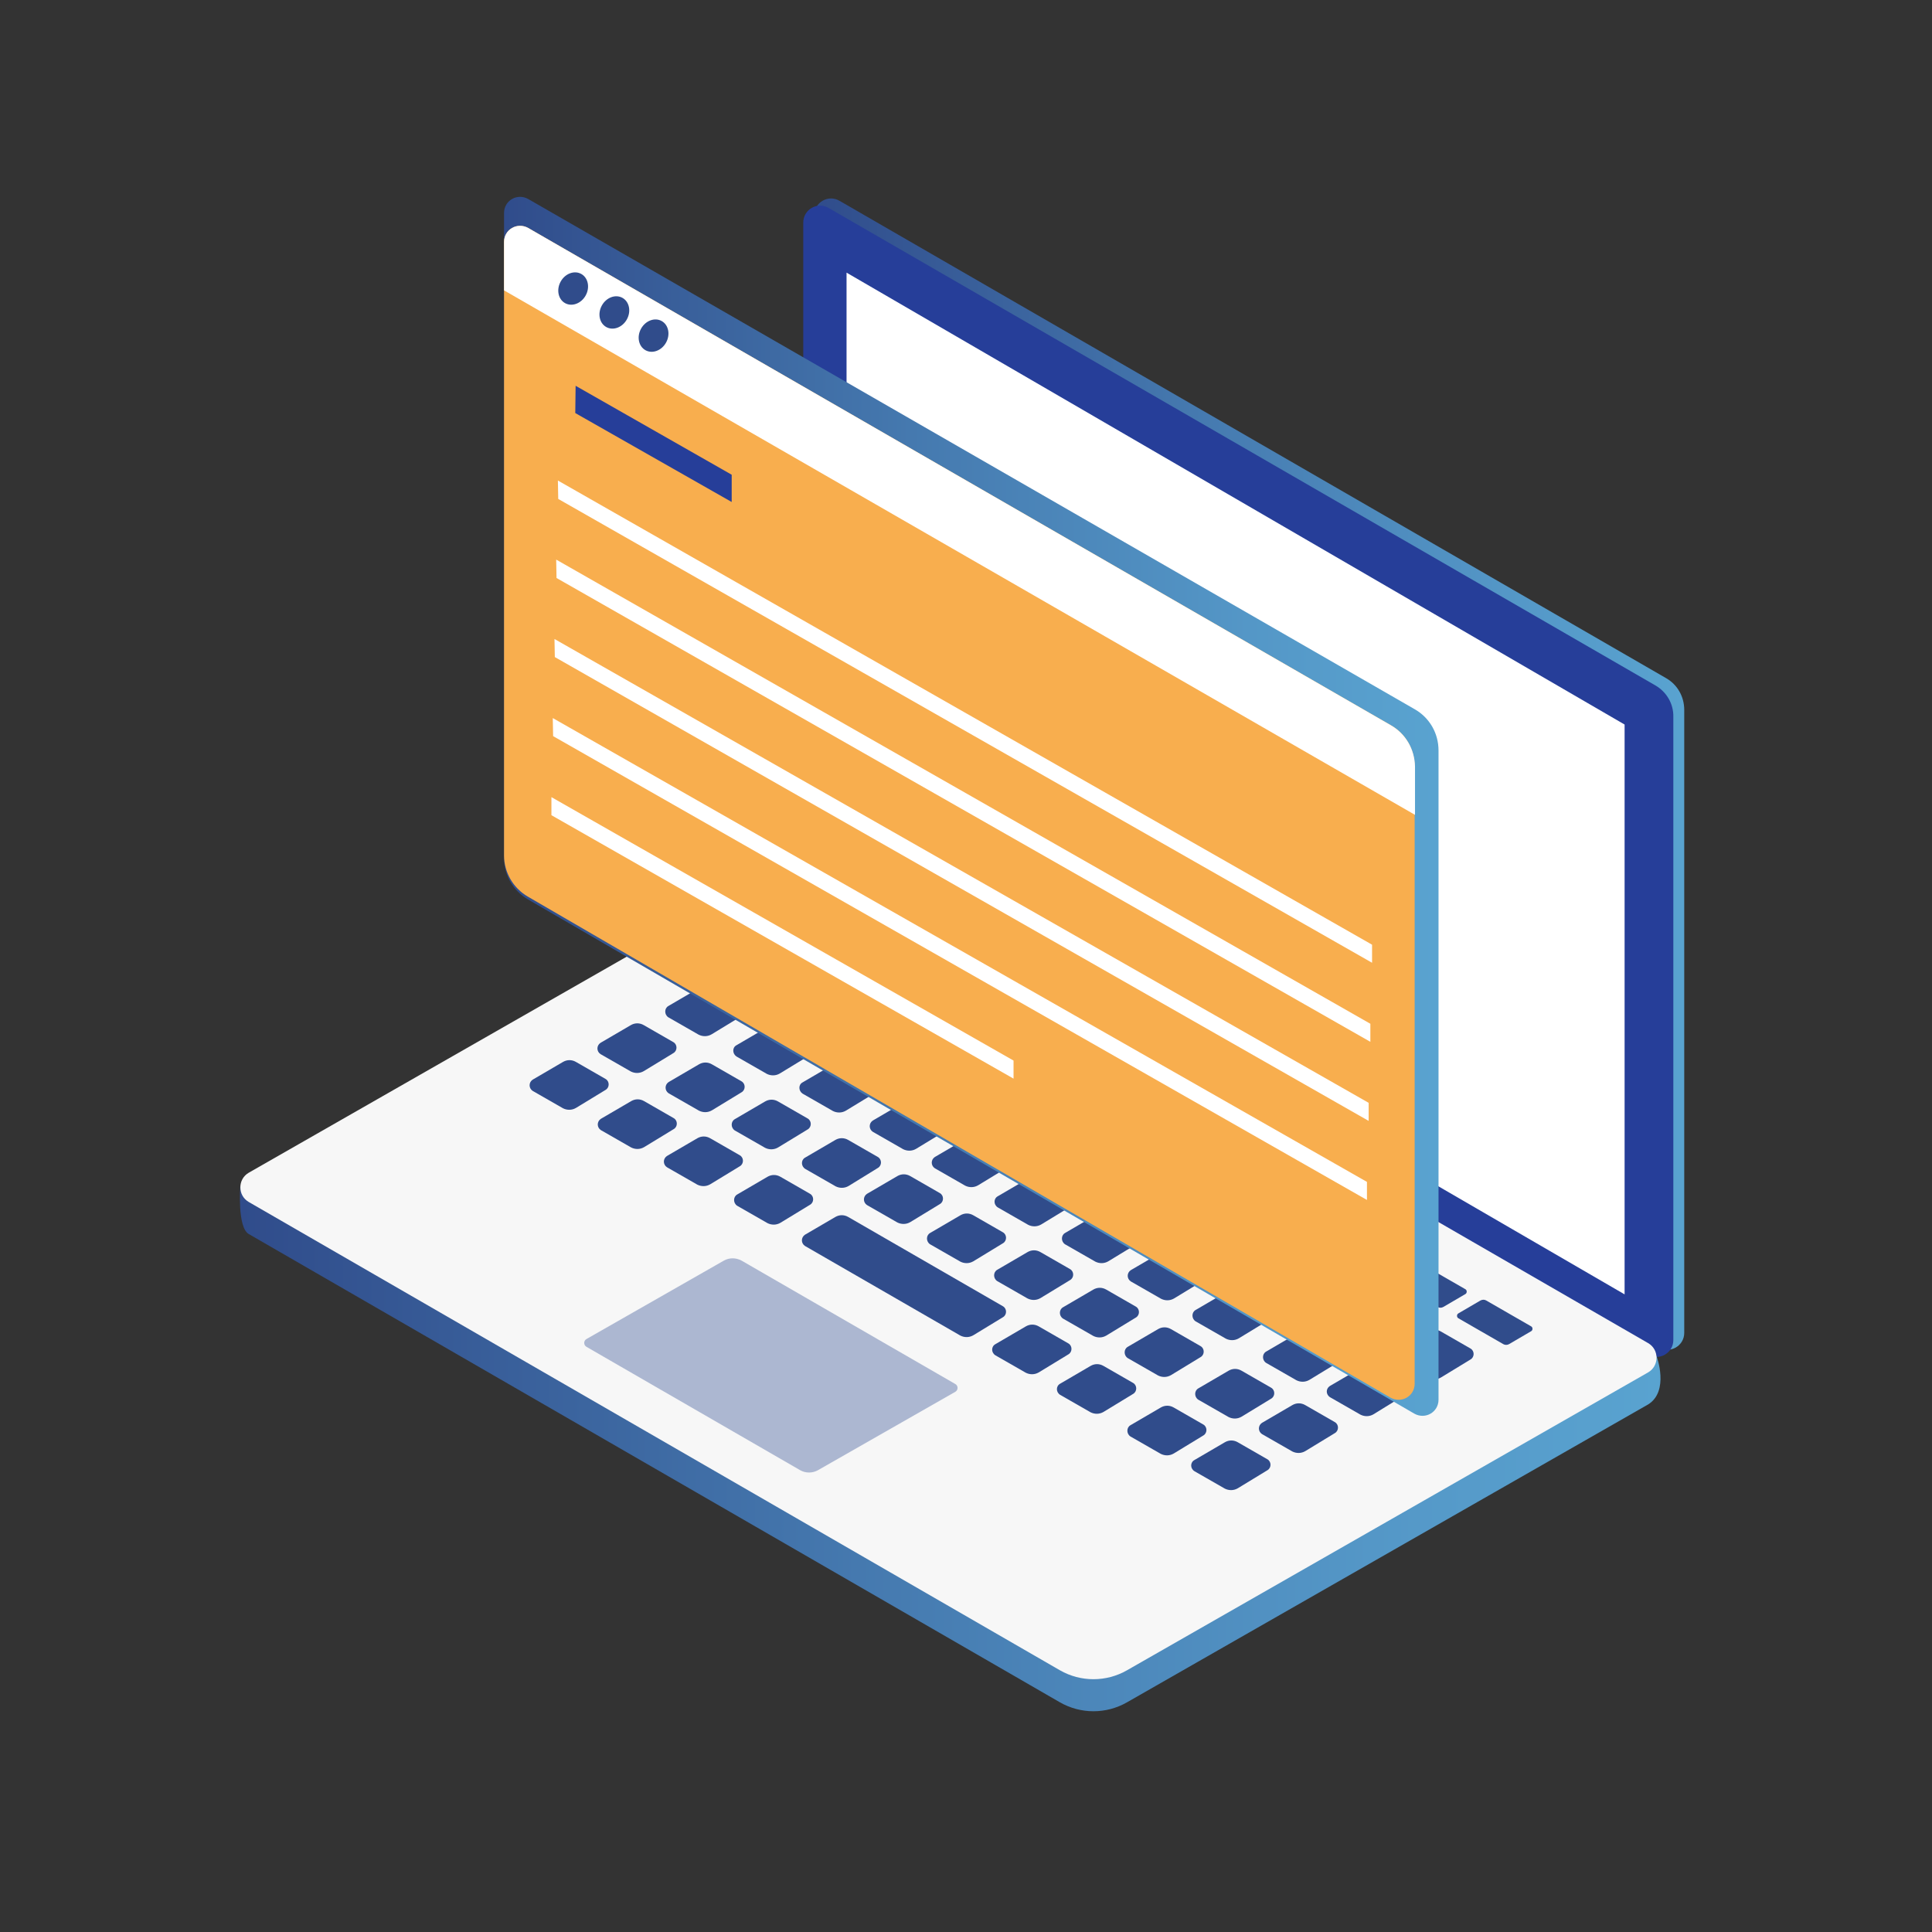 <?xml version="1.0" encoding="UTF-8"?> <!-- Generator: Adobe Illustrator 18.1.0, SVG Export Plug-In . SVG Version: 6.00 Build 0) --> <svg xmlns="http://www.w3.org/2000/svg" xmlns:xlink="http://www.w3.org/1999/xlink" id="Layer_1" x="0px" y="0px" viewBox="0 0 566.9 566.9" xml:space="preserve"><rect x="0" y="0" width="566.9" height="566.9" fill="#333333" stroke="none"/> <g> <g> <linearGradient id="XMLID_2_" gradientUnits="userSpaceOnUse" x1="238.886" y1="227.1" x2="494.209" y2="227.1"> <stop offset="0" style="stop-color:#304C8B"></stop> <stop offset="0.435" style="stop-color:#4579AF"></stop> <stop offset="0.797" style="stop-color:#5497C7"></stop> <stop offset="1" style="stop-color:#59A3D0"></stop> </linearGradient> <path id="XMLID_1850_" fill="url(#XMLID_2_)" d="M488.9,199L246.3,58.9c-3.3-1.9-7.4,0.5-7.4,4.3l0,182.8c0,3.8,2,7.3,5.3,9.3 l242.6,140.1c3.3,1.9,7.4-0.5,7.4-4.3l0-182.8C494.2,204.4,492.2,200.9,488.9,199z"></path> <path id="XMLID_1849_" fill="#263E99" d="M485.7,201.1L243.1,61c-3.3-1.9-7.4,0.5-7.4,4.3l0,182.8c0,3.8,2,7.3,5.3,9.3 l242.6,140.1c3.3,1.9,7.4-0.5,7.4-4.3l0-182.8C491.1,206.5,489,203,485.7,201.1z"></path> <polygon id="XMLID_1848_" fill="#FFFFFF" points="476.7,212.6 248.4,80 248.4,247.3 476.7,379.8 "></polygon> <linearGradient id="XMLID_3_" gradientUnits="userSpaceOnUse" x1="70.455" y1="382.871" x2="487.219" y2="382.871"> <stop offset="0" style="stop-color:#304C8B"></stop> <stop offset="0.435" style="stop-color:#4579AF"></stop> <stop offset="0.797" style="stop-color:#5497C7"></stop> <stop offset="1" style="stop-color:#59A3D0"></stop> </linearGradient> <path id="XMLID_1847_" fill="url(#XMLID_3_)" d="M225.9,266.1l-155.4,82c0,0-0.9,12.1,2.5,14l238,137.4c6.1,3.5,13.6,3.5,19.7,0 l152.9-87.4c6.3-3.9,2.5-14.1,2.5-14.1l-240.5-132C239.5,262.7,232,262.7,225.9,266.1z"></path> <path id="XMLID_1846_" fill="#F7F7F7" d="M225.9,256.7L73,344.1c-3.3,1.9-3.3,6.7,0,8.6l238,137.4c6.1,3.5,13.6,3.5,19.7,0 l152.9-87.4c3.3-1.9,3.3-6.7,0-8.6l-238-137.4C239.5,253.3,232,253.3,225.9,256.7z"></path> <path id="XMLID_1845_" fill="#ACB7D1" d="M212.4,369.9l-40.3,23c-0.9,0.5-0.9,1.8,0,2.3l62.7,36.2c1.6,0.9,3.6,0.9,5.2,0l40.3-23 c0.9-0.5,0.9-1.8,0-2.3l-62.7-36.2C215.9,369,214,369,212.4,369.9z"></path> <path id="XMLID_1844_" fill="#304C8B" d="M242.8,270.1l13.2,7.6c0.5,0.3,0.5,1.1,0,1.4l-6.5,3.8c-0.5,0.3-1.2,0.3-1.7,0l-13.2-7.6 c-0.5-0.3-0.5-1.1,0-1.4l6.5-3.8C241.6,269.8,242.2,269.8,242.8,270.1z"></path> <path id="XMLID_1843_" fill="#304C8B" d="M262.1,281.6l13.2,7.6c0.5,0.3,0.5,1.1,0,1.4l-6.5,3.8c-0.5,0.3-1.2,0.3-1.7,0l-13.2-7.6 c-0.5-0.3-0.5-1.1,0-1.4l6.5-3.8C260.9,281.3,261.5,281.3,262.1,281.6z"></path> <path id="XMLID_1842_" fill="#304C8B" d="M281.4,292.5l13.2,7.6c0.5,0.3,0.5,1.1,0,1.4l-6.5,3.8c-0.5,0.3-1.2,0.3-1.7,0l-13.2-7.6 c-0.5-0.3-0.5-1.1,0-1.4l6.5-3.8C280.3,292.2,280.9,292.2,281.4,292.5z"></path> <path id="XMLID_1841_" fill="#304C8B" d="M301.4,303.7l13.2,7.6c0.5,0.3,0.5,1.1,0,1.4l-6.5,3.8c-0.5,0.3-1.2,0.3-1.7,0l-13.2-7.6 c-0.5-0.3-0.5-1.1,0-1.4l6.5-3.8C300.2,303.4,300.9,303.4,301.4,303.7z"></path> <path id="XMLID_1840_" fill="#304C8B" d="M320.6,314.4l13.2,7.6c0.5,0.3,0.5,1.1,0,1.4l-6.5,3.8c-0.5,0.3-1.2,0.3-1.7,0l-13.2-7.6 c-0.5-0.3-0.5-1.1,0-1.4l6.5-3.8C319.4,314.1,320,314.1,320.6,314.4z"></path> <path id="XMLID_1839_" fill="#304C8B" d="M339.2,325.9l13.2,7.6c0.5,0.3,0.5,1.1,0,1.4l-6.5,3.8c-0.5,0.3-1.2,0.3-1.7,0L331,331 c-0.5-0.3-0.5-1.1,0-1.4l6.5-3.8C338,325.6,338.7,325.6,339.2,325.9z"></path> <path id="XMLID_1838_" fill="#304C8B" d="M358.7,336.6l13.2,7.6c0.5,0.3,0.5,1.1,0,1.4l-6.5,3.8c-0.5,0.3-1.2,0.3-1.7,0l-13.2-7.6 c-0.5-0.3-0.5-1.1,0-1.4l6.5-3.8C357.5,336.3,358.2,336.3,358.7,336.6z"></path> <path id="XMLID_1837_" fill="#304C8B" d="M377.9,348.1l13.2,7.6c0.5,0.3,0.5,1.1,0,1.4l-6.5,3.8c-0.5,0.3-1.2,0.3-1.7,0l-13.2-7.6 c-0.5-0.3-0.5-1.1,0-1.4l6.5-3.8C376.8,347.8,377.4,347.8,377.9,348.1z"></path> <path id="XMLID_1836_" fill="#304C8B" d="M396.8,359.2l13.2,7.6c0.5,0.3,0.5,1.1,0,1.4l-6.5,3.8c-0.5,0.3-1.2,0.3-1.7,0l-13.2-7.6 c-0.5-0.3-0.5-1.1,0-1.4l6.5-3.8C395.7,358.9,396.3,358.9,396.8,359.2z"></path> <path id="XMLID_1835_" fill="#304C8B" d="M416.8,370.7l13.2,7.6c0.5,0.3,0.5,1.1,0,1.4l-6.5,3.8c-0.5,0.3-1.2,0.3-1.7,0l-13.2-7.6 c-0.5-0.3-0.5-1.1,0-1.4l6.5-3.8C415.6,370.4,416.2,370.4,416.8,370.7z"></path> <path id="XMLID_1834_" fill="#304C8B" d="M436.1,381.6l13.2,7.6c0.5,0.3,0.5,1.1,0,1.4l-6.5,3.8c-0.5,0.3-1.2,0.3-1.7,0l-13.2-7.6 c-0.5-0.3-0.5-1.1,0-1.4l6.5-3.8C435,381.3,435.6,381.3,436.1,381.6z"></path> <g id="XMLID_1822_"> <path id="XMLID_1833_" fill="#304C8B" d="M216,284.4l8.9-5.2c1.2-0.7,2.6-0.7,3.8,0l8.7,5c1.2,0.7,1.2,2.5,0,3.2l-8.7,5.3 c-1.2,0.7-2.6,0.7-3.8,0.1l-8.9-5.1C214.8,286.9,214.7,285.1,216,284.4z"></path> <path id="XMLID_1832_" fill="#304C8B" d="M236,295.9l8.9-5.2c1.2-0.7,2.6-0.7,3.8,0l8.7,5c1.2,0.7,1.2,2.5,0,3.2l-8.7,5.3 c-1.2,0.7-2.6,0.7-3.8,0.1l-8.9-5.1C234.7,298.4,234.7,296.6,236,295.9z"></path> <path id="XMLID_1831_" fill="#304C8B" d="M255.4,306.8l8.9-5.2c1.2-0.7,2.6-0.7,3.8,0l8.7,5c1.2,0.7,1.2,2.5,0,3.2l-8.7,5.3 c-1.2,0.7-2.6,0.7-3.8,0.1l-8.9-5.1C254.1,309.3,254.1,307.5,255.4,306.8z"></path> <path id="XMLID_1830_" fill="#304C8B" d="M276,318l8.9-5.2c1.2-0.7,2.6-0.7,3.8,0l8.7,5c1.2,0.7,1.2,2.5,0,3.2l-8.7,5.3 c-1.2,0.7-2.6,0.7-3.8,0.1l-8.9-5.1C274.8,320.5,274.8,318.8,276,318z"></path> <path id="XMLID_1829_" fill="#304C8B" d="M294.2,328.7l8.9-5.2c1.2-0.7,2.6-0.7,3.8,0l8.7,5c1.2,0.7,1.2,2.5,0,3.2l-8.7,5.3 c-1.2,0.7-2.6,0.7-3.8,0.1l-8.9-5.1C293,331.2,292.9,329.4,294.2,328.7z"></path> <path id="XMLID_1828_" fill="#304C8B" d="M312.6,340.2l8.9-5.2c1.2-0.7,2.6-0.7,3.8,0l8.7,5c1.2,0.7,1.2,2.5,0,3.2l-8.7,5.3 c-1.2,0.7-2.6,0.7-3.8,0.1l-8.9-5.1C311.4,342.7,311.4,340.9,312.6,340.2z"></path> <path id="XMLID_1827_" fill="#304C8B" d="M332.4,351l8.9-5.2c1.2-0.7,2.6-0.7,3.8,0l8.7,5c1.2,0.7,1.2,2.5,0,3.2l-8.7,5.3 c-1.2,0.7-2.6,0.7-3.8,0.1l-8.9-5.1C331.2,353.5,331.2,351.7,332.4,351z"></path> <path id="XMLID_1826_" fill="#304C8B" d="M351.7,361.9l8.9-5.2c1.2-0.7,2.6-0.7,3.8,0l8.7,5c1.2,0.7,1.2,2.5,0,3.2l-8.7,5.3 c-1.2,0.7-2.6,0.7-3.8,0.1l-8.9-5.1C350.5,364.4,350.5,362.6,351.7,361.9z"></path> <path id="XMLID_1825_" fill="#304C8B" d="M370.7,373.6l8.9-5.2c1.2-0.7,2.6-0.7,3.8,0l8.7,5c1.2,0.7,1.2,2.5,0,3.2l-8.7,5.3 c-1.2,0.7-2.6,0.7-3.8,0.1l-8.9-5.1C369.5,376.1,369.5,374.3,370.7,373.6z"></path> <path id="XMLID_1824_" fill="#304C8B" d="M391.4,385.8l8.9-5.2c1.2-0.7,2.6-0.7,3.8,0l8.7,5c1.2,0.7,1.2,2.5,0,3.2l-8.7,5.3 c-1.2,0.7-2.6,0.7-3.8,0.1l-8.9-5.1C390.2,388.3,390.2,386.5,391.4,385.8z"></path> <path id="XMLID_1823_" fill="#304C8B" d="M410.1,395.9l8.9-5.2c1.2-0.7,2.6-0.7,3.8,0l8.7,5c1.2,0.7,1.2,2.5,0,3.2l-8.7,5.3 c-1.2,0.7-2.6,0.7-3.8,0.1l-8.9-5.1C408.9,398.4,408.9,396.6,410.1,395.9z"></path> </g> <g id="XMLID_1810_"> <path id="XMLID_1821_" fill="#304C8B" d="M196.1,295.2l8.9-5.2c1.2-0.7,2.6-0.7,3.8,0l8.7,5c1.2,0.7,1.2,2.5,0,3.2l-8.7,5.3 c-1.2,0.7-2.6,0.7-3.8,0.1l-8.9-5.1C194.9,297.7,194.9,295.9,196.1,295.2z"></path> <path id="XMLID_1820_" fill="#304C8B" d="M216.1,306.7l8.9-5.2c1.2-0.7,2.6-0.7,3.8,0l8.7,5c1.2,0.7,1.2,2.5,0,3.2l-8.7,5.3 c-1.2,0.7-2.6,0.7-3.8,0.1l-8.9-5.1C214.9,309.2,214.8,307.4,216.1,306.7z"></path> <path id="XMLID_1819_" fill="#304C8B" d="M235.5,317.6l8.9-5.2c1.2-0.7,2.6-0.7,3.8,0l8.7,5c1.2,0.7,1.2,2.5,0,3.2l-8.7,5.3 c-1.2,0.7-2.6,0.7-3.8,0.1l-8.9-5.1C234.3,320.1,234.2,318.3,235.5,317.6z"></path> <path id="XMLID_1818_" fill="#304C8B" d="M256.1,328.8l8.9-5.2c1.2-0.7,2.6-0.7,3.8,0l8.7,5c1.2,0.7,1.2,2.5,0,3.2l-8.7,5.3 c-1.2,0.7-2.6,0.7-3.8,0.1l-8.9-5.1C254.9,331.3,254.9,329.6,256.1,328.8z"></path> <path id="XMLID_1817_" fill="#304C8B" d="M274.3,339.5l8.9-5.2c1.2-0.7,2.6-0.7,3.8,0l8.7,5c1.2,0.7,1.2,2.5,0,3.2l-8.7,5.3 c-1.2,0.7-2.6,0.7-3.8,0.1l-8.9-5.1C273.1,342,273.1,340.3,274.3,339.5z"></path> <path id="XMLID_1816_" fill="#304C8B" d="M292.8,351l8.9-5.2c1.2-0.7,2.6-0.7,3.8,0l8.7,5c1.2,0.7,1.2,2.5,0,3.2l-8.7,5.3 c-1.2,0.7-2.6,0.7-3.8,0.1l-8.9-5.1C291.5,353.5,291.5,351.7,292.8,351z"></path> <path id="XMLID_1815_" fill="#304C8B" d="M312.5,361.8l8.9-5.2c1.2-0.7,2.6-0.7,3.8,0l8.7,5c1.2,0.7,1.2,2.5,0,3.2l-8.7,5.3 c-1.2,0.7-2.6,0.7-3.8,0.1l-8.9-5.1C311.3,364.3,311.3,362.5,312.5,361.8z"></path> <path id="XMLID_1814_" fill="#304C8B" d="M331.8,372.7l8.9-5.2c1.2-0.7,2.6-0.7,3.8,0l8.7,5c1.2,0.7,1.2,2.5,0,3.2l-8.7,5.3 c-1.2,0.7-2.6,0.7-3.8,0.1l-8.9-5.1C330.6,375.2,330.6,373.5,331.8,372.7z"></path> <path id="XMLID_1813_" fill="#304C8B" d="M350.8,384.4l8.9-5.2c1.2-0.7,2.6-0.7,3.8,0l8.7,5c1.2,0.7,1.2,2.5,0,3.2l-8.7,5.3 c-1.2,0.7-2.6,0.7-3.8,0.1l-8.9-5.1C349.6,386.9,349.6,385.1,350.8,384.4z"></path> <path id="XMLID_1812_" fill="#304C8B" d="M371.5,396.6l8.9-5.2c1.2-0.7,2.6-0.7,3.8,0l8.7,5c1.2,0.7,1.2,2.5,0,3.2l-8.7,5.3 c-1.2,0.7-2.6,0.7-3.8,0.1l-8.9-5.1C370.3,399.1,370.3,397.3,371.5,396.6z"></path> <path id="XMLID_1811_" fill="#304C8B" d="M390.2,406.7l8.9-5.2c1.2-0.7,2.6-0.7,3.8,0l8.7,5c1.2,0.7,1.2,2.5,0,3.2L403,415 c-1.2,0.7-2.6,0.7-3.8,0.1l-8.9-5.1C389,409.2,389,407.5,390.2,406.7z"></path> </g> <g id="XMLID_1798_"> <path id="XMLID_1809_" fill="#304C8B" d="M176.2,306l8.9-5.2c1.2-0.7,2.6-0.7,3.8,0l8.7,5c1.2,0.7,1.2,2.5,0,3.2l-8.7,5.3 c-1.2,0.7-2.6,0.7-3.8,0.1l-8.9-5.1C175,308.5,175,306.8,176.2,306z"></path> <path id="XMLID_1808_" fill="#304C8B" d="M196.2,317.5l8.9-5.2c1.2-0.7,2.6-0.7,3.8,0l8.7,5c1.2,0.7,1.2,2.5,0,3.2l-8.7,5.3 c-1.2,0.7-2.6,0.7-3.8,0.1l-8.9-5.1C195,320,195,318.3,196.2,317.5z"></path> <path id="XMLID_1807_" fill="#304C8B" d="M215.6,328.4l8.9-5.2c1.2-0.7,2.6-0.7,3.8,0l8.7,5c1.2,0.7,1.2,2.5,0,3.2l-8.7,5.3 c-1.2,0.7-2.6,0.7-3.8,0.1l-8.9-5.1C214.4,330.9,214.4,329.1,215.6,328.4z"></path> <path id="XMLID_1806_" fill="#304C8B" d="M236.2,339.7l8.9-5.2c1.2-0.7,2.6-0.7,3.8,0l8.7,5c1.2,0.7,1.2,2.5,0,3.2L249,348 c-1.2,0.7-2.6,0.7-3.8,0.1l-8.9-5.1C235,342.2,235,340.4,236.2,339.7z"></path> <path id="XMLID_1805_" fill="#304C8B" d="M254.4,350.3l8.9-5.2c1.2-0.7,2.6-0.7,3.8,0l8.7,5c1.2,0.7,1.2,2.5,0,3.2l-8.7,5.3 c-1.2,0.7-2.6,0.7-3.8,0.1l-8.9-5.1C253.2,352.8,253.2,351.1,254.4,350.3z"></path> <path id="XMLID_1804_" fill="#304C8B" d="M272.9,361.8l8.9-5.2c1.2-0.7,2.6-0.7,3.8,0l8.7,5c1.2,0.7,1.2,2.5,0,3.2l-8.7,5.3 c-1.2,0.7-2.6,0.7-3.8,0.1l-8.9-5.1C271.7,364.3,271.7,362.5,272.9,361.8z"></path> <path id="XMLID_1803_" fill="#304C8B" d="M292.6,372.6l8.9-5.2c1.2-0.7,2.6-0.7,3.8,0l8.7,5c1.2,0.7,1.2,2.5,0,3.2l-8.7,5.3 c-1.2,0.7-2.6,0.7-3.8,0.1l-8.9-5.1C291.4,375.1,291.4,373.3,292.6,372.6z"></path> <path id="XMLID_1802_" fill="#304C8B" d="M311.9,383.6l8.9-5.2c1.2-0.7,2.6-0.7,3.8,0l8.7,5c1.2,0.7,1.2,2.5,0,3.2l-8.7,5.3 c-1.2,0.7-2.6,0.7-3.8,0.1l-8.9-5.1C310.7,386.1,310.7,384.3,311.9,383.6z"></path> <path id="XMLID_1801_" fill="#304C8B" d="M330.9,395.2l8.9-5.2c1.2-0.7,2.6-0.7,3.8,0l8.7,5c1.2,0.7,1.2,2.5,0,3.2l-8.7,5.3 c-1.2,0.7-2.6,0.7-3.8,0.1l-8.9-5.1C329.7,397.7,329.7,395.9,330.9,395.2z"></path> <path id="XMLID_1800_" fill="#304C8B" d="M351.6,407.4l8.9-5.2c1.2-0.7,2.6-0.7,3.8,0l8.7,5c1.2,0.7,1.2,2.5,0,3.2l-8.7,5.3 c-1.2,0.7-2.6,0.7-3.8,0.1l-8.9-5.1C350.4,409.9,350.4,408.1,351.6,407.4z"></path> <path id="XMLID_1799_" fill="#304C8B" d="M370.3,417.5l8.9-5.2c1.2-0.7,2.6-0.7,3.8,0l8.7,5c1.2,0.7,1.2,2.5,0,3.2l-8.7,5.3 c-1.2,0.7-2.6,0.7-3.8,0.1l-8.9-5.1C369.1,420,369.1,418.3,370.3,417.5z"></path> </g> <g id="XMLID_1788_"> <path id="XMLID_1797_" fill="#304C8B" d="M156.3,316.8l8.9-5.2c1.2-0.7,2.6-0.7,3.8,0l8.7,5c1.2,0.7,1.2,2.5,0,3.2l-8.7,5.3 c-1.2,0.7-2.6,0.7-3.8,0.1l-8.9-5.1C155.1,319.3,155.1,317.6,156.3,316.8z"></path> <path id="XMLID_1796_" fill="#304C8B" d="M176.3,328.3l8.9-5.2c1.2-0.7,2.6-0.7,3.8,0l8.7,5c1.2,0.7,1.2,2.5,0,3.2l-8.7,5.3 c-1.2,0.7-2.6,0.7-3.8,0.1l-8.9-5.1C175.1,330.8,175.1,329.1,176.3,328.3z"></path> <path id="XMLID_1795_" fill="#304C8B" d="M195.7,339.2l8.9-5.2c1.2-0.7,2.6-0.7,3.8,0l8.7,5c1.2,0.7,1.2,2.5,0,3.2l-8.7,5.3 c-1.2,0.7-2.6,0.7-3.8,0.1l-8.9-5.1C194.5,341.7,194.5,340,195.7,339.2z"></path> <path id="XMLID_1794_" fill="#304C8B" d="M216.3,350.5l8.9-5.2c1.2-0.7,2.6-0.7,3.8,0l8.7,5c1.2,0.7,1.2,2.5,0,3.2l-8.7,5.3 c-1.2,0.7-2.6,0.7-3.8,0.1l-8.9-5.1C215.1,353,215.1,351.2,216.3,350.5z"></path> <path id="XMLID_1793_" fill="#304C8B" d="M236.2,362.3l8.9-5.2c1.2-0.7,2.6-0.7,3.8,0l45.4,26.2c1.2,0.7,1.2,2.5,0,3.2l-8.7,5.3 c-1.2,0.7-2.6,0.7-3.8,0.1l-45.6-26.3C235,364.8,235,363.1,236.2,362.3z"></path> <path id="XMLID_1792_" fill="#304C8B" d="M292.1,394.4l8.9-5.2c1.2-0.7,2.6-0.7,3.8,0l8.7,5c1.2,0.7,1.2,2.5,0,3.2l-8.7,5.3 c-1.2,0.7-2.6,0.7-3.8,0.1l-8.9-5.1C290.8,396.9,290.8,395.1,292.1,394.4z"></path> <path id="XMLID_1791_" fill="#304C8B" d="M311.1,406l8.9-5.2c1.2-0.7,2.6-0.7,3.8,0l8.7,5c1.2,0.7,1.2,2.5,0,3.2l-8.7,5.3 c-1.2,0.7-2.6,0.7-3.8,0.1l-8.9-5.1C309.8,408.5,309.8,406.7,311.1,406z"></path> <path id="XMLID_1790_" fill="#304C8B" d="M331.7,418.2l8.9-5.2c1.2-0.7,2.6-0.7,3.8,0l8.7,5c1.2,0.7,1.2,2.5,0,3.2l-8.7,5.3 c-1.2,0.7-2.6,0.7-3.8,0.1l-8.9-5.1C330.5,420.7,330.5,418.9,331.7,418.2z"></path> <path id="XMLID_1789_" fill="#304C8B" d="M350.5,428.4l8.9-5.2c1.2-0.7,2.6-0.7,3.8,0l8.7,5c1.2,0.7,1.2,2.5,0,3.2l-8.7,5.3 c-1.2,0.7-2.6,0.7-3.8,0.1l-8.9-5.1C349.2,430.9,349.2,429.1,350.5,428.4z"></path> </g> </g> </g> <g> <linearGradient id="XMLID_4_" gradientUnits="userSpaceOnUse" x1="147.863" y1="236.58" x2="422.126" y2="236.58"> <stop offset="0" style="stop-color:#304C8B"></stop> <stop offset="0.435" style="stop-color:#4579AF"></stop> <stop offset="0.797" style="stop-color:#5497C7"></stop> <stop offset="1" style="stop-color:#59A3D0"></stop> </linearGradient> <path id="XMLID_1475_" fill="url(#XMLID_4_)" d="M415.1,208.1L155,58.4c-3.2-1.8-7.1,0.4-7.1,4.1l0,189.3c0,5,2.7,9.6,7,12.1 L415,414.8c3.2,1.8,7.1-0.4,7.1-4.1l0-190.5C422.1,215.2,419.5,210.6,415.1,208.1z"></path> <path id="XMLID_1474_" fill="#F8AE4E" d="M408.1,212.8L155,66.9c-3.2-1.8-7.1,0.4-7.1,4.1l0,180c0,5,2.7,9.6,7,12.1l253.1,147 c3.2,1.8,7.1-0.4,7.1-4.1l0-181.1C415.1,219.9,412.5,215.3,408.1,212.8z"></path> <g id="XMLID_1473_"> <polygon fill="#FFFFFF" points="402.6,282.5 163.8,146.4 163.7,141 402.6,277.2 "></polygon> </g> <g id="XMLID_1472_"> <polygon fill="#263E99" points="214.7,147.3 168.8,121.2 168.9,113.2 214.7,139.3 "></polygon> </g> <g id="XMLID_1471_"> <polygon fill="#FFFFFF" points="402.1,305.7 163.3,169.6 163.2,164.2 402.1,300.4 "></polygon> </g> <g id="XMLID_1470_"> <polygon fill="#FFFFFF" points="401.6,328.9 162.8,192.8 162.7,187.5 401.6,323.6 "></polygon> </g> <g id="XMLID_1469_"> <polygon fill="#FFFFFF" points="401.1,352.1 162.3,216 162.2,210.7 401.1,346.8 "></polygon> </g> <g id="XMLID_1468_"> <polygon fill="#FFFFFF" points="297.4,316.5 161.8,239.2 161.8,233.9 297.4,311.2 "></polygon> </g> <path fill="#FFFFFF" d="M408.1,212.8L155,66.9c-3.2-1.8-7.1,0.4-7.1,4.1v14.2l267.3,153.9v-14.2 C415.1,219.9,412.5,215.3,408.1,212.8z"></path> <ellipse transform="matrix(0.876 0.481 -0.481 0.876 61.627 -70.524)" fill="#304C8B" cx="168.2" cy="84.8" rx="4.2" ry="4.9"></ellipse> <ellipse transform="matrix(0.876 0.481 -0.481 0.876 66.481 -75.46)" fill="#304C8B" cx="180.3" cy="91.8" rx="4.2" ry="4.9"></ellipse> <ellipse transform="matrix(0.876 0.481 -0.481 0.876 71.182 -80.15)" fill="#304C8B" cx="191.8" cy="98.6" rx="4.2" ry="4.9"></ellipse> </g> </svg> 